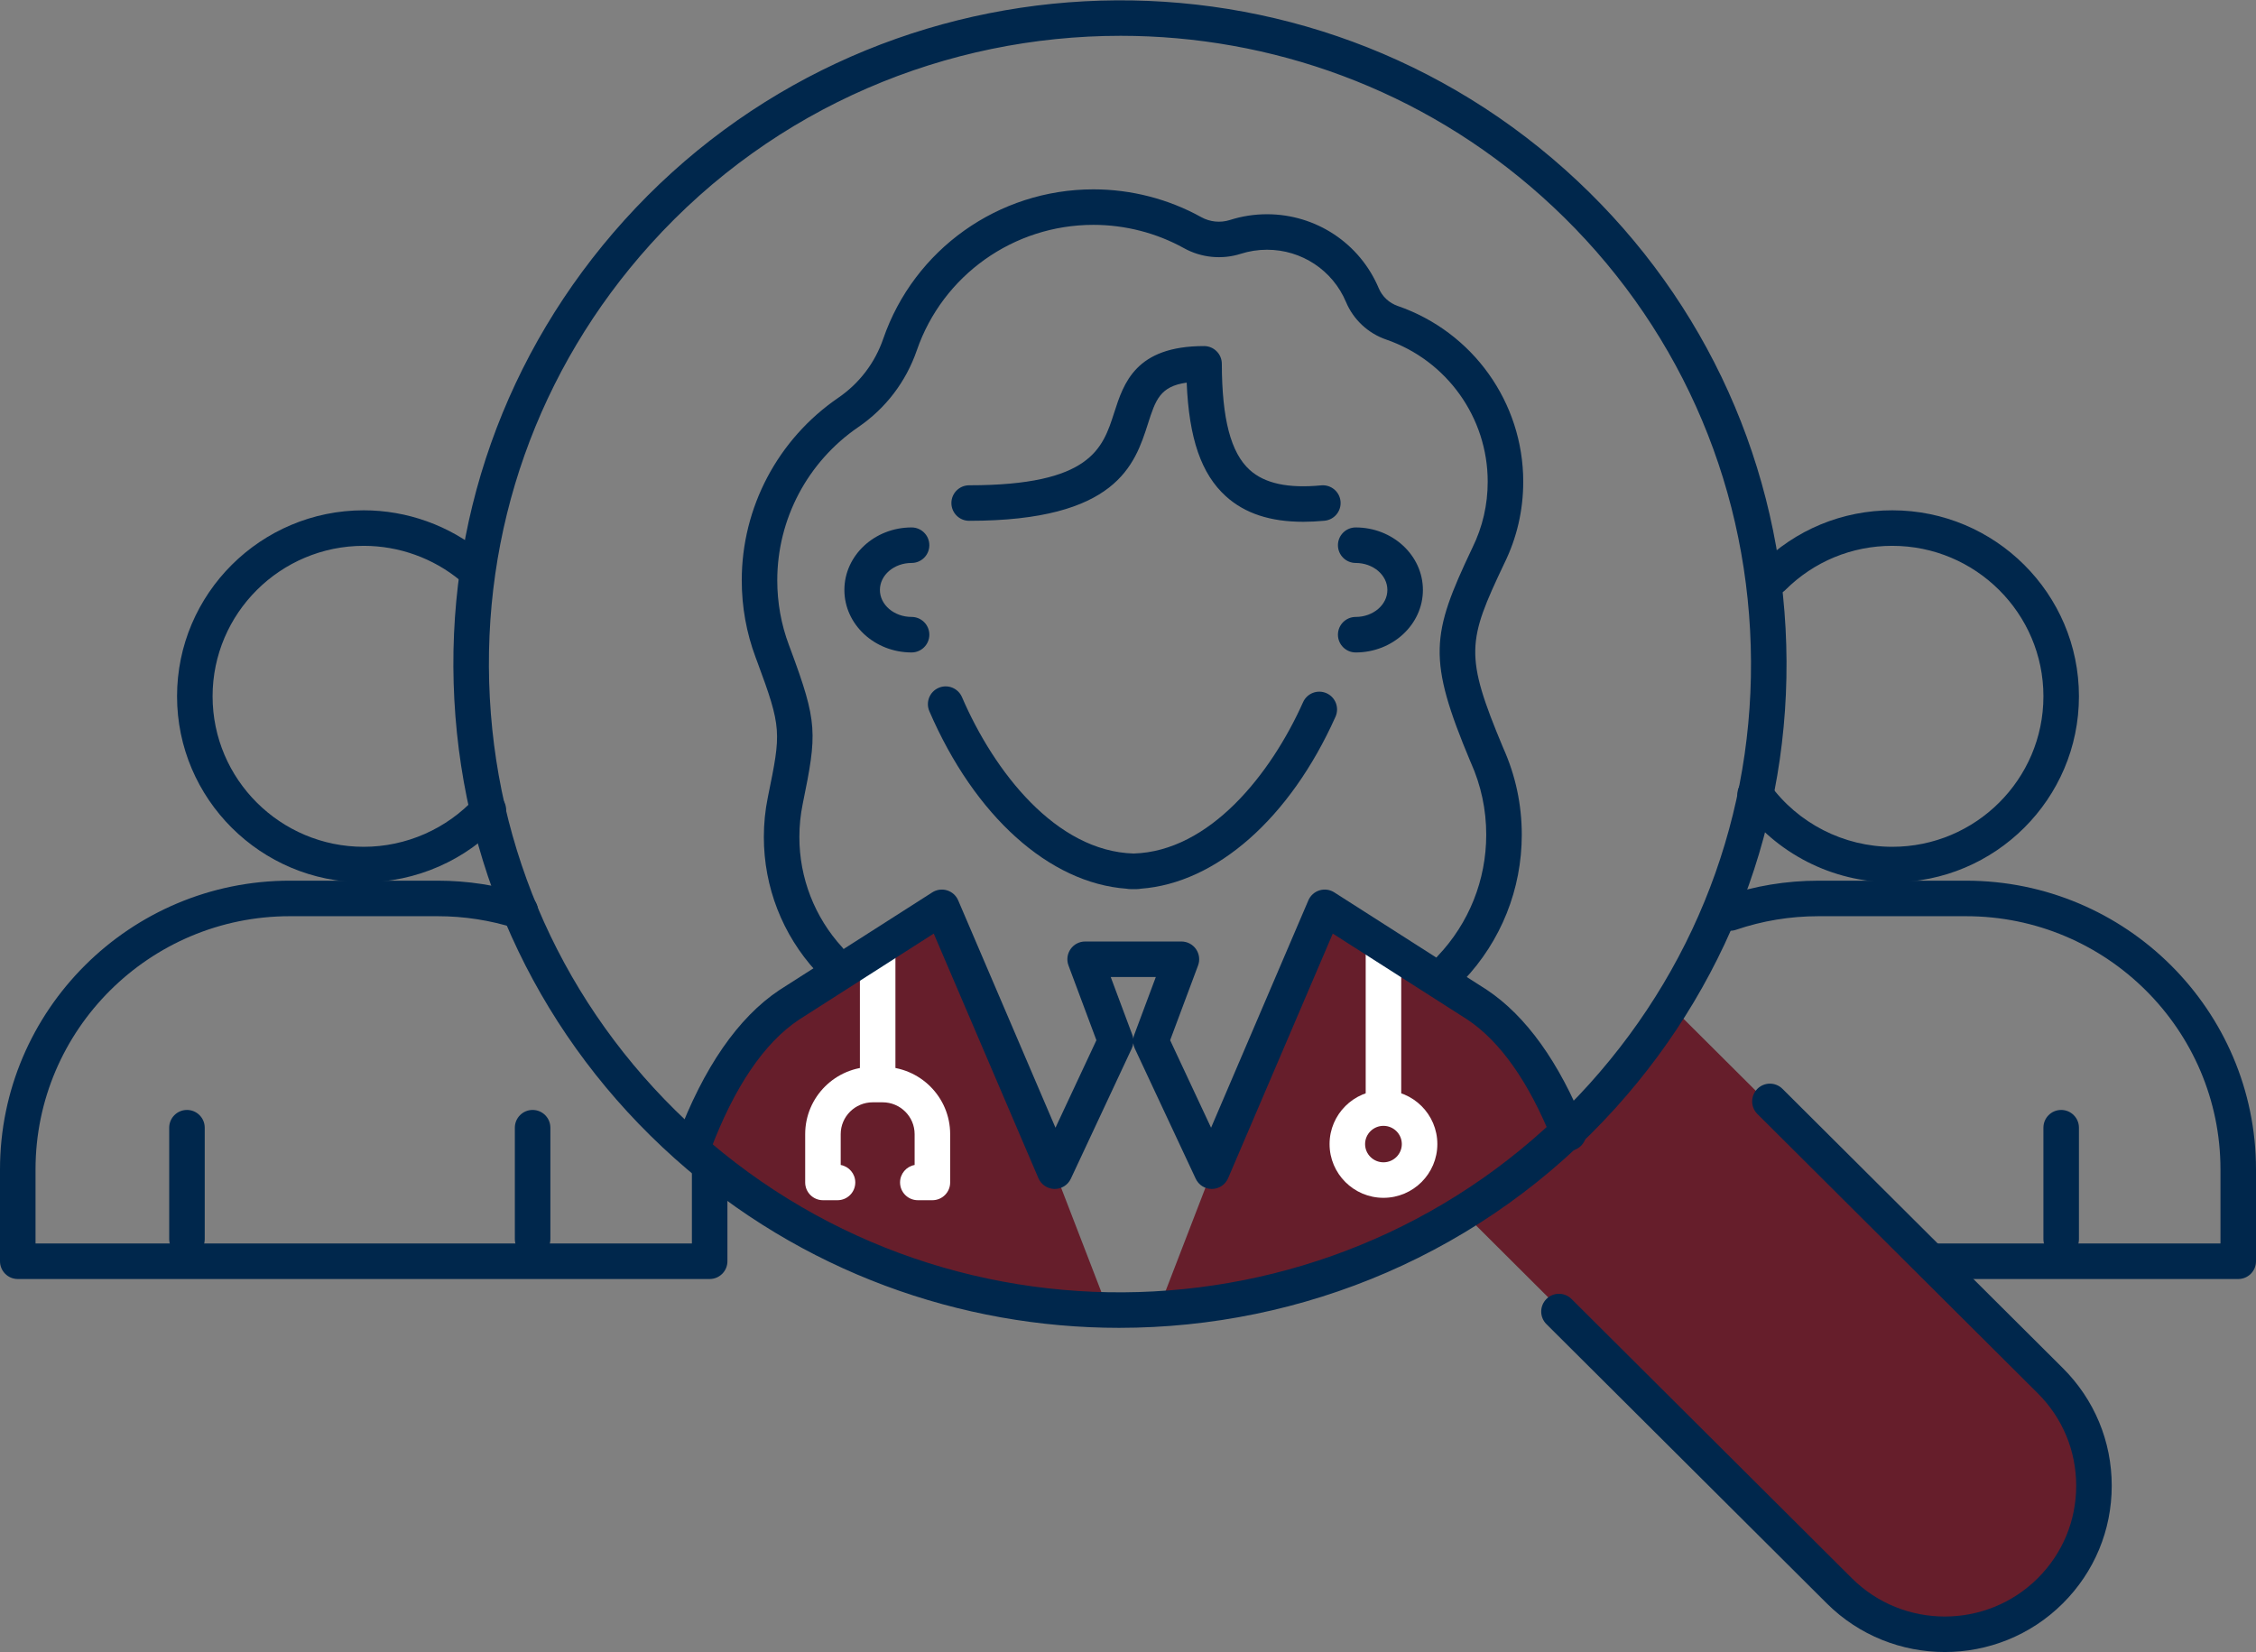 <?xml version="1.0" encoding="UTF-8"?>
<svg id="Layer_1" xmlns="http://www.w3.org/2000/svg" width="254" height="186.041" version="1.1" viewBox="0 0 254 186.041">
  <rect x="0" y="0" width="254" height="186.041" fill="#808080" stroke="none"/>
  <!-- Generator: Adobe Illustrator 29.6.1, SVG Export Plug-In . SVG Version: 2.1.1 Build 9)  -->
  <defs>
    <style>
      .st0 {
        fill: #661e2b;
      }

      .st1 {
        fill: #00274c;
      }

      .st2 {
        fill: #fff;
      }
    </style>
  </defs>
  <path class="st0" d="M78.11,128.84c2.288-6.069,5.723-12.326,10.742-15.682l17.189-10.983,12.711,29.711,6.045,15.674h5.595l6.045-15.674,12.711-29.711,17.189,10.983c5.071,3.391,8.525,9.743,10.813,15.871,0,0-23.352,18.532-49.645,18.532-28.152,0-49.394-18.721-49.394-18.721Z"/>
  <path class="st1" d="M252,144.028h-34.66c-1.105,0-2-.895-2-2s.895-2,2-2h32.66v-8.335c0-15.727-12.845-28.52-28.634-28.52h-16.633c-3.179,0-6.302.515-9.28,1.53-1.045.356-2.182-.201-2.538-1.247s.202-2.182,1.247-2.538c3.396-1.158,6.952-1.745,10.571-1.745h16.633c17.994,0,32.634,14.589,32.634,32.52v10.335c0,1.105-.895,2-2,2Z"/>
  <path class="st1" d="M213.05,99.357c-6.741,0-13.12-3.259-17.064-8.718-.646-.895-.445-2.146.45-2.792s2.147-.444,2.792.45c3.194,4.421,8.361,7.061,13.822,7.061,9.383,0,17.016-7.602,17.016-16.946s-7.633-16.946-17.016-16.946c-4.551,0-8.827,1.766-12.043,4.974-.78.78-2.048.778-2.828-.003-.78-.782-.778-2.048.004-2.829,3.971-3.96,9.25-6.142,14.867-6.142,11.588,0,21.016,9.396,21.016,20.946s-9.428,20.946-21.016,20.946Z"/>
  <path class="st1" d="M232.065,141.536c-1.105,0-2-.895-2-2v-12.547c0-1.105.895-2,2-2s2,.895,2,2v12.547c0,1.105-.895,2-2,2Z"/>
  <path class="st1" d="M79.9,144.028H2C.895,144.028-0,143.132-0,142.028v-10.335C-0,113.761,14.639,99.172,32.634,99.172h16.633c3.392,0,6.733.516,9.932,1.533,1.053.335,1.635,1.46,1.3,2.513-.336,1.053-1.46,1.631-2.513,1.3-2.806-.894-5.739-1.346-8.719-1.346h-16.633c-15.789,0-28.634,12.794-28.634,28.52v8.335h73.9v-8.335c0-1.105.895-2,2-2s2,.895,2,2v10.335c0,1.105-.895,2-2,2Z"/>
  <path class="st1" d="M21.05,141.536c-1.105,0-2-.895-2-2v-12.547c0-1.105.895-2,2-2s2,.895,2,2v12.547c0,1.105-.895,2-2,2Z"/>
  <path class="st1" d="M40.95,99.357c-11.588,0-21.016-9.396-21.016-20.946s9.428-20.946,21.016-20.946c4.897,0,9.666,1.716,13.426,4.831.852.705.97,1.965.265,2.816-.705.85-1.965.97-2.815.264-3.045-2.522-6.907-3.911-10.875-3.911-9.383,0-17.016,7.602-17.016,16.946s7.633,16.946,17.016,16.946c4.765,0,9.343-2.01,12.56-5.514.746-.812,2.013-.867,2.825-.12.814.747.867,2.013.12,2.826-3.973,4.326-9.625,6.808-15.506,6.808Z"/>
  <path class="st1" d="M59.966,141.536c-1.105,0-2-.895-2-2v-12.547c0-1.105.895-2,2-2s2,.895,2,2v12.547c0,1.105-.895,2-2,2Z"/>
  <path class="st2" d="M104.976,135.154h-1.64c-1.105,0-2-.895-2-2,0-.981.707-1.798,1.64-1.968v-3.474c0-1.976-1.616-3.583-3.603-3.583h-1.115c-1.987,0-3.604,1.607-3.604,3.583v3.474c.933.169,1.641.986,1.641,1.968,0,1.105-.895,2-2,2h-1.641c-1.105,0-2-.895-2-2v-5.441c0-4.182,3.411-7.583,7.604-7.583h1.115c4.192,0,7.604,3.401,7.604,7.583v5.441c0,1.105-.895,2-2,2Z"/>
  <path class="st2" d="M98.815,122.502c-1.105,0-2-.895-2-2v-12.708c0-1.105.895-2,2-2s2,.895,2,2v12.708c0,1.105-.895,2-2,2Z"/>
  <path class="st2" d="M155.762,125.479c-1.105,0-2-.895-2-2v-15.954c0-1.105.895-2,2-2s2,.895,2,2v15.954c0,1.105-.895,2-2,2Z"/>
  <path class="st2" d="M155.762,134.885c-3.346,0-6.068-2.715-6.068-6.053s2.723-6.053,6.068-6.053,6.067,2.715,6.067,6.053-2.722,6.053-6.067,6.053ZM155.762,126.78c-1.141,0-2.068.921-2.068,2.053s.928,2.053,2.068,2.053c1.14,0,2.067-.921,2.067-2.053s-.928-2.053-2.067-2.053Z"/>
  <g>
    <path class="st1" d="M128.014,100.12h-.759c-.141,0-.278-.015-.41-.042-8.687-.625-17.111-8.165-22.211-19.993-.436-1.015.031-2.191,1.045-2.628,1.014-.439,2.191.03,2.629,1.044,3.619,8.396,10.574,17.36,19.325,17.613,8.55-.249,15.446-8.92,19.078-17.042.452-1.009,1.634-1.459,2.643-1.009,1.009.451,1.46,1.634,1.01,2.642-5.12,11.449-13.438,18.752-21.936,19.372-.134.028-.273.043-.414.043Z"/>
    <g>
      <path class="st1" d="M102.633,73.472c-4.172,0-7.565-3.158-7.565-7.039s3.394-7.039,7.565-7.039c1.105,0,2,.895,2,2s-.895,2-2,2c-1.966,0-3.565,1.363-3.565,3.039s1.6,3.039,3.565,3.039c1.105,0,2,.895,2,2s-.895,2-2,2Z"/>
      <path class="st1" d="M152.637,73.472c-1.105,0-2-.895-2-2s.895-2,2-2c1.967,0,3.566-1.363,3.566-3.039s-1.6-3.039-3.566-3.039c-1.105,0-2-.895-2-2s.895-2,2-2c4.172,0,7.566,3.158,7.566,7.039s-3.394,7.039-7.566,7.039Z"/>
    </g>
    <path class="st1" d="M163.323,111.034c-.495,0-.99-.183-1.378-.55-.801-.761-.833-2.026-.072-2.828,3.521-3.706,5.46-8.559,5.46-13.664,0-2.826-.585-5.561-1.738-8.13,0-.001-.001-.001-.001-.002h0c-.015-.033-.03-.068-.044-.102l-.001.001c-4.854-11.598-4.426-14.268.19-24.003.015-.033.03-.065.047-.097,1.137-2.319,1.713-4.816,1.713-7.422,0-7.213-4.594-13.644-11.432-16.002-2.039-.703-3.688-2.244-4.522-4.227-1.506-3.576-4.996-5.886-8.895-5.886-1.01,0-2.003.154-2.953.458-2.114.676-4.445.447-6.389-.631-3.101-1.72-6.629-2.629-10.206-2.629-8.974,0-16.961,5.675-19.875,14.123-1.223,3.544-3.503,6.537-6.594,8.653-5.711,3.911-9.121,10.361-9.121,17.256,0,2.51.44,4.96,1.31,7.28v.001l.126.334c0,.002.001.003.001.004.008.019.018.044.026.07l.006.016.007.019.003.007c3.086,8.317,3.014,9.477,1.391,17.419-.004.029-.01.057-.016.086-.243,1.19-.366,2.425-.366,3.67,0,4.608,1.716,9.021,4.83,12.423.746.815.69,2.08-.124,2.825-.815.746-2.081.69-2.825-.124-3.793-4.142-5.881-9.513-5.881-15.124,0-1.5.147-2.991.44-4.431.01-.06.021-.116.033-.167,1.475-7.216,1.563-7.653-1.232-15.185l-.005-.014c-.003-.008-.006-.016-.009-.024l-.15-.401c-.001-.003-.003-.006-.004-.01-1.036-2.773-1.56-5.688-1.56-8.673,0-8.215,4.061-15.899,10.861-20.556,2.377-1.628,4.132-3.93,5.072-6.658,3.471-10.059,12.977-16.818,23.656-16.818,4.254,0,8.454,1.083,12.146,3.131.981.545,2.159.661,3.231.319,1.345-.43,2.747-.647,4.171-.647,5.512,0,10.45,3.272,12.581,8.334.395.936,1.175,1.665,2.141,1.998,8.449,2.913,14.127,10.863,14.127,19.783,0,3.228-.717,6.325-2.131,9.202-.003.007-.007.014-.01.021-.002.003-.004.007-.006.011-4.14,8.732-4.497,10.267-.119,20.727.004.008.007.017.011.025,1.387,3.087,2.09,6.374,2.09,9.769,0,6.136-2.33,11.967-6.56,16.42-.394.413-.922.622-1.45.622Z"/>
    <path class="st1" d="M146.728,58.758c-3.723,0-6.587-.949-8.712-2.877-2.764-2.507-4.151-6.498-4.409-12.795-3.01.418-3.506,1.961-4.359,4.623-1.482,4.616-3.512,10.938-20.132,10.938-1.105,0-2-.895-2-2s.895-2,2-2c13.703,0,15.035-4.149,16.323-8.161,1.075-3.349,2.413-7.517,10.124-7.517,1.103,0,1.997.893,2,1.995.016,6.226,1.014,10.024,3.141,11.954,1.681,1.524,4.316,2.095,8.044,1.738,1.108-.102,2.076.703,2.181,1.802.104,1.1-.702,2.076-1.802,2.181-.836.079-1.636.119-2.398.119Z"/>
  </g>
  <g>
    <path class="st0" d="M232.107,157.129l-19.802-19.721-12.892-12.852-11.714-11.671c-1.946,3.607-5.087,8.498-9.981,13.371-4.879,4.858-9.768,7.971-13.377,9.901,3.902,3.89,7.805,7.781,11.707,11.671l12.899,12.852,19.801,19.721c6.453,6.429,16.905,6.429,23.358,0,6.453-6.423,6.453-16.842,0-23.272"/>
    <path class="st1" d="M126.026,149.527c-17.861.001-35.776-6.297-50.078-19.091-14.915-13.342-23.721-31.676-24.794-51.623-1.073-19.947,5.714-39.119,19.111-53.984,27.65-30.681,75.191-33.234,105.975-5.703h0c14.915,13.342,23.721,31.676,24.794,51.623,1.073,19.947-5.714,39.119-19.111,53.984-14.805,16.427-35.313,24.792-55.897,24.793ZM126.159,4.032c-19.49,0-38.904,7.919-52.923,23.475-12.68,14.07-19.104,32.214-18.088,51.091,1.016,18.878,9.35,36.228,23.466,48.857,29.145,26.07,74.157,23.65,100.338-5.399,12.68-14.069,19.104-32.214,18.088-51.092s-9.35-36.228-23.466-48.856h0c-13.54-12.112-30.506-18.076-47.415-18.076Z"/>
    <path class="st1" d="M218.962,186.032c-4.811,0-9.623-1.825-13.286-5.475l-31.564-31.447c-.783-.779-.785-2.046-.006-2.828.779-.784,2.047-.785,2.828-.006l31.564,31.447c5.771,5.749,15.158,5.749,20.929,0,2.792-2.782,4.33-6.481,4.33-10.414s-1.538-7.634-4.331-10.416l-31.562-31.447c-.783-.779-.785-2.046-.006-2.828.778-.784,2.046-.785,2.828-.006l31.564,31.447c3.552,3.539,5.508,8.245,5.508,13.25s-1.956,9.71-5.508,13.248c-3.663,3.649-8.475,5.475-13.287,5.475Z"/>
  </g>
  <path class="st1" d="M136.436,133.886c-.775,0-1.482-.448-1.812-1.152l-6.858-14.66c-.089-.19-.146-.391-.173-.595-.025.204-.083.405-.172.595l-6.857,14.66c-.334.714-1.054,1.163-1.845,1.152-.788-.014-1.495-.488-1.806-1.213l-11.784-27.543-15.2,9.713c-3.897,2.606-7.255,7.561-9.948,14.702-.39,1.034-1.543,1.557-2.576,1.166-1.034-.39-1.556-1.543-1.166-2.576,2.992-7.939,6.862-13.538,11.502-16.64l17.223-11.006c.495-.315,1.105-.399,1.666-.226.561.173,1.019.584,1.25,1.124l10.954,25.604,4.609-9.852-3.143-8.419c-.229-.614-.143-1.302.231-1.84.373-.538.987-.859,1.643-.859h10.84c.655,0,1.27.321,1.643.859.374.539.46,1.227.231,1.84l-3.144,8.419,4.609,9.852,10.954-25.604c.231-.54.689-.951,1.25-1.124.561-.174,1.171-.091,1.666.226l17.189,10.982c4.414,2.952,8.117,8.122,11.04,15.389.412,1.024-.084,2.189-1.109,2.602-1.024.413-2.189-.085-2.602-1.109-2.617-6.506-5.819-11.06-9.519-13.533l-15.166-9.69-11.783,27.543c-.31.725-1.018,1.199-1.806,1.213h-.033ZM125.055,110.021l2.429,6.506c.054.144.091.295.109.445.019-.15.057-.301.11-.445l2.429-6.506h-5.077Z"/>
</svg>